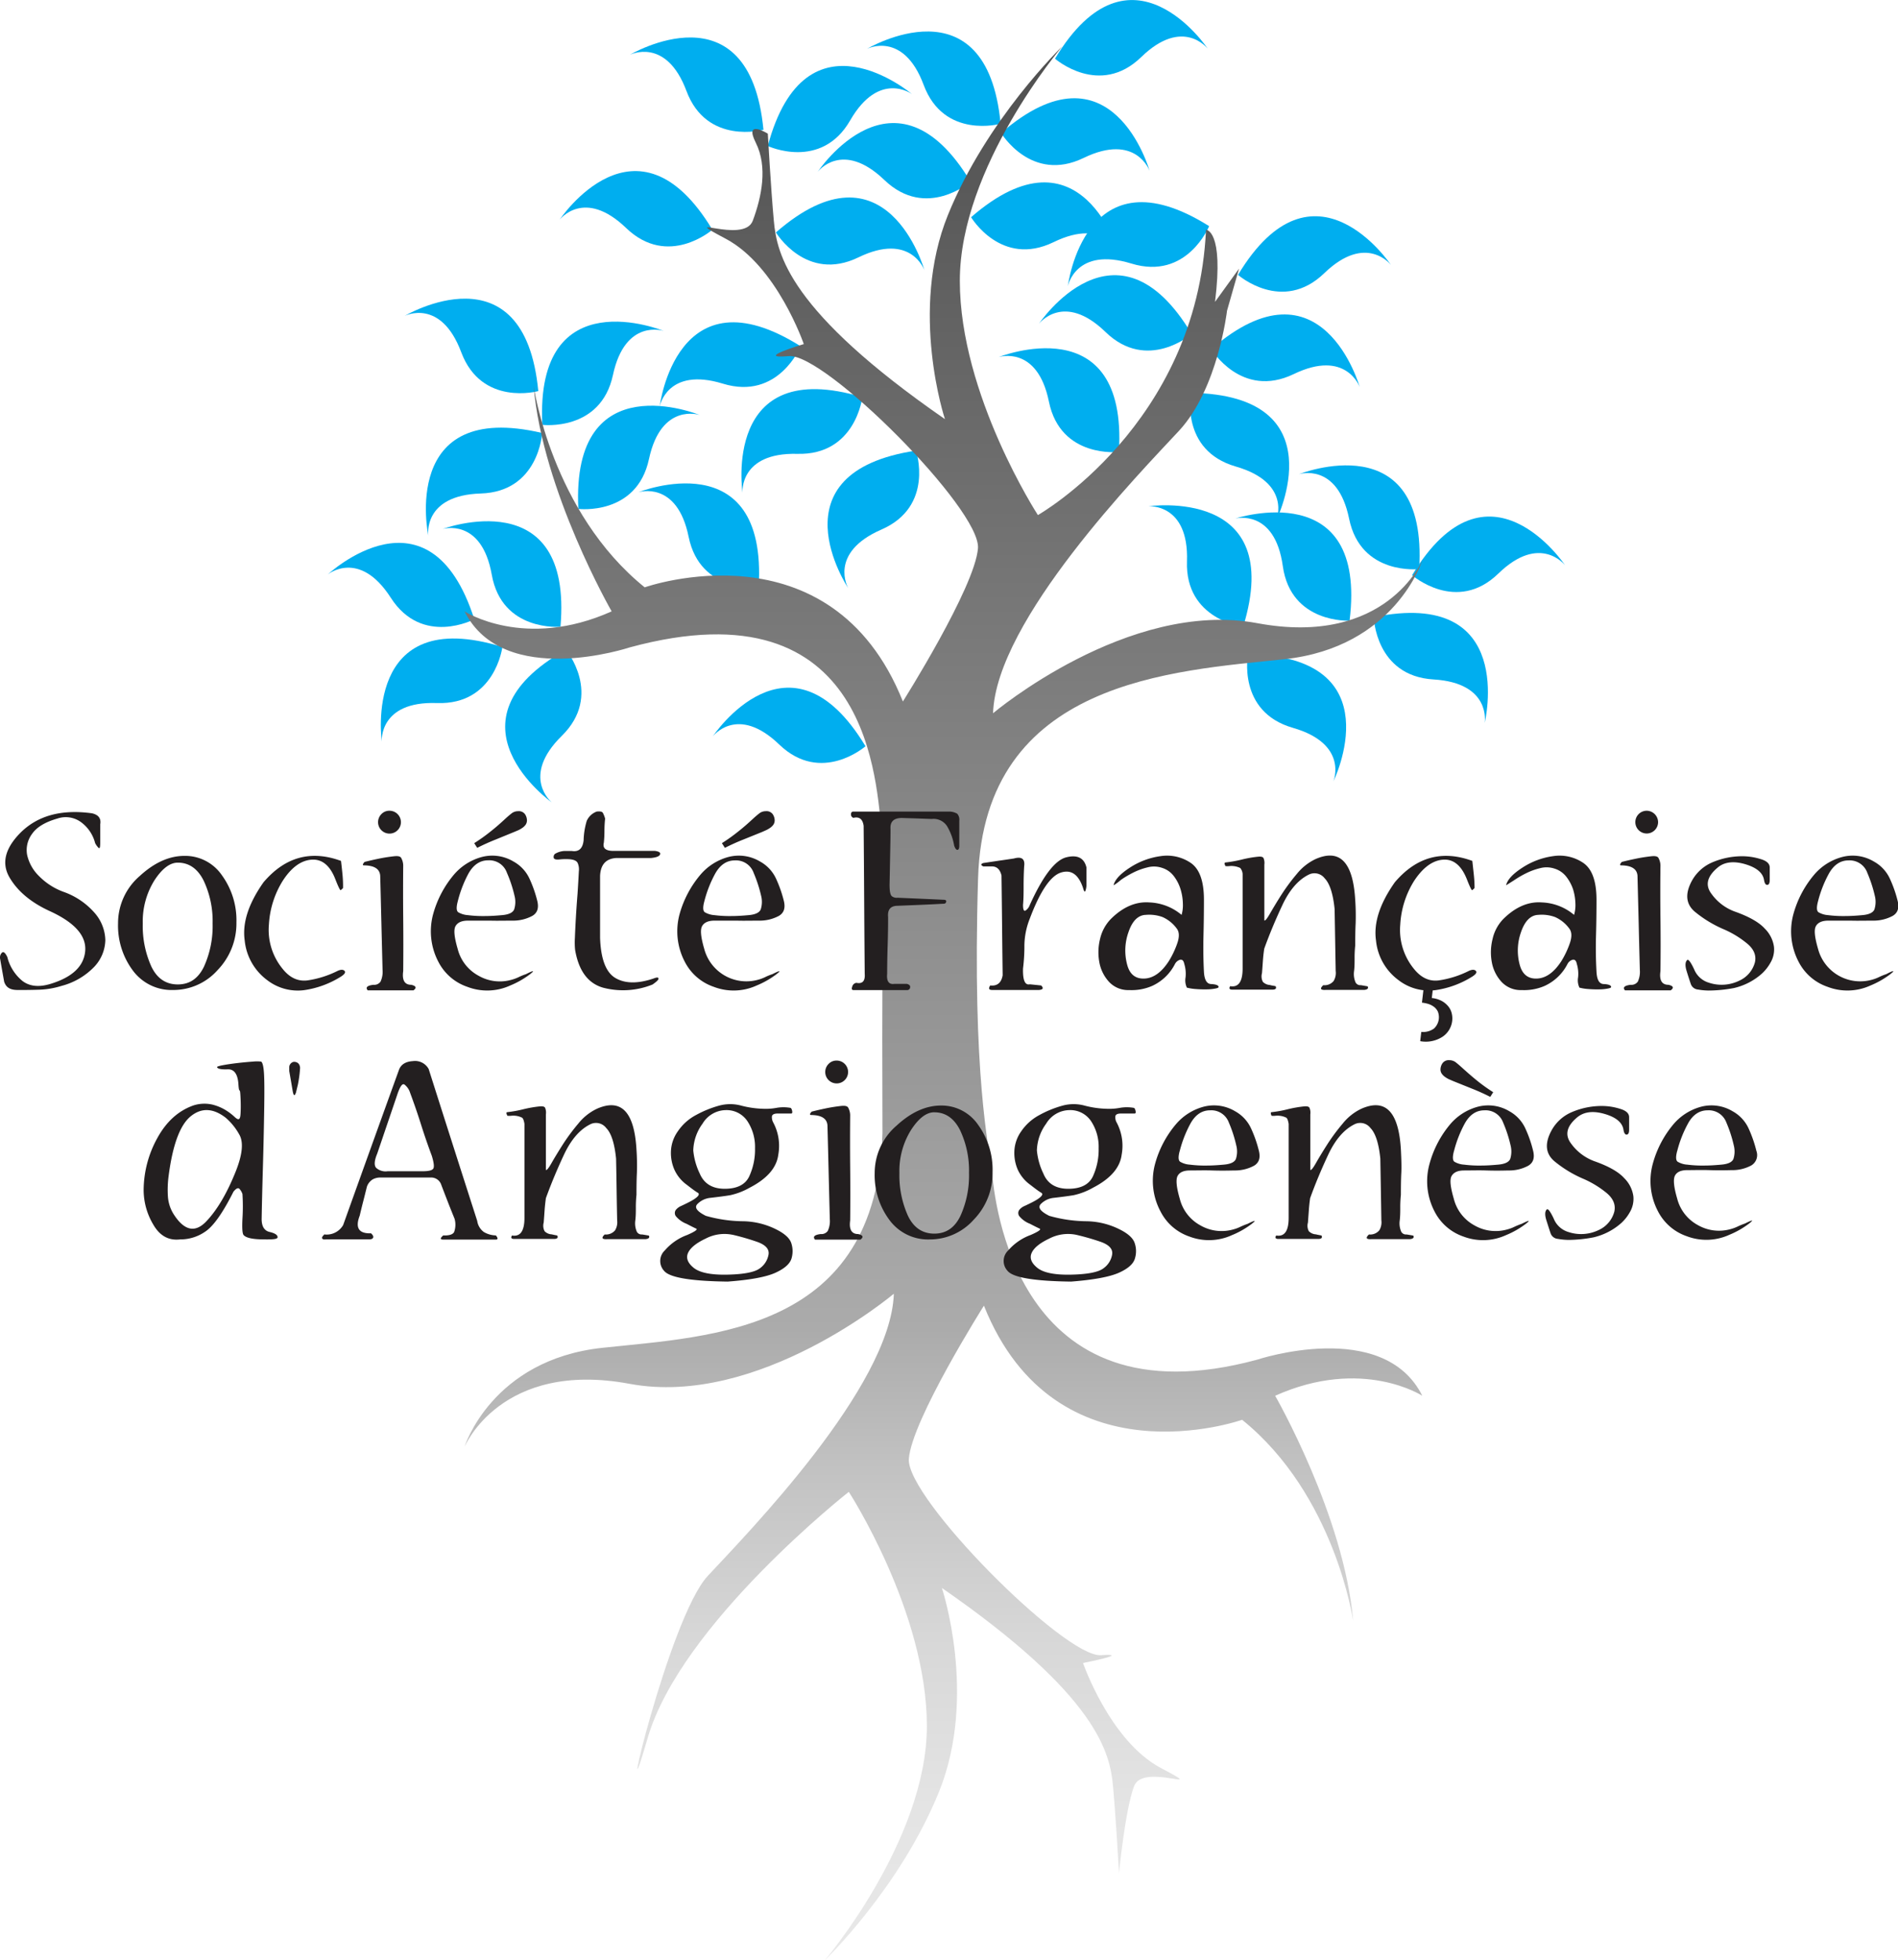 <svg xmlns="http://www.w3.org/2000/svg" xmlns:xlink="http://www.w3.org/1999/xlink" viewBox="0 0 456.79 471.64"><defs><style>.cls-1{fill:#00aeef;}.cls-2{fill:url(#linear-gradient);}.cls-3{fill:#231f20;}</style><linearGradient id="linear-gradient" x1="227.05" y1="471.64" x2="227.05" y2="11.21" gradientUnits="userSpaceOnUse"><stop offset="0" stop-color="#e8e8e8"/><stop offset="0.08" stop-color="#e4e4e4"/><stop offset="0.17" stop-color="#d7d7d7"/><stop offset="0.26" stop-color="#c1c1c1"/><stop offset="0.33" stop-color="#ababab"/><stop offset="1" stop-color="#4f4f4f"/></linearGradient></defs><title>logo_SFA</title><g id="Calque_2" data-name="Calque 2"><g id="Calque_1-2" data-name="Calque 1"><path class="cls-1" d="M114.15,149s-12.52,6.62-20.1-5.18-15.15-5.61-15.15-5.61S103.38,115.34,114.15,149Z"/><path class="cls-1" d="M134.89,150.8s-14.09,1.28-16.54-12.53-11.82-11-11.82-11S137.93,115.61,134.89,150.8Z"/><path class="cls-1" d="M130.48,104.18s-.77,14.13-14.79,14.56-12.61,10.11-12.61,10.11S96.1,96.1,130.48,104.18Z"/><path class="cls-1" d="M136.21,156.32s9,10.91-1,20.73-2.43,16-2.43,16S105.43,173.66,136.21,156.32Z"/><path class="cls-1" d="M357.32,173.94S359,164.32,345,163.48s-14.38-15-14.38-15C365.23,141.4,357.32,173.94,357.32,173.94Z"/><path class="cls-1" d="M320.91,188s3.73-9-9.76-12.88-10.79-17.74-10.79-17.74C335.68,158,320.91,188,320.91,188Z"/><path class="cls-1" d="M307.18,125.14s3.73-9-9.76-12.89-10.79-17.73-10.79-17.73C322,95.08,307.18,125.14,307.18,125.14Z"/><path class="cls-1" d="M290.67,11.72s-5.94-7.77-16,2-20.76.4-20.76.4C272.12-16.16,290.67,11.72,290.67,11.72Z"/><path class="cls-1" d="M376.66,136s-6-7.77-16.05,2-20.76.4-20.76.4C358.1,108.12,376.66,136,376.66,136Z"/><path class="cls-1" d="M334.75,63.74s-5.95-7.76-16.05,2-20.75.4-20.75.4C316.19,35.86,334.75,63.74,334.75,63.74Z"/><path class="cls-1" d="M327.24,93.13S324,83.91,311.38,90s-19.87-6-19.87-6C318.2,60.89,327.24,93.13,327.24,93.13Z"/><path class="cls-1" d="M276.67,41.11S273.41,31.89,260.8,38s-19.86-6-19.86-6C267.63,8.86,276.67,41.11,276.67,41.11Z"/><path class="cls-1" d="M222.47,65s-3.25-9.21-15.86-3.08-19.87-6-19.87-6C213.43,32.7,222.47,65,222.47,65Z"/><path class="cls-1" d="M269.44,61.34s-3.25-9.22-15.87-3.08-19.86-6-19.86-6C260.39,29.1,269.44,61.34,269.44,61.34Z"/><path class="cls-1" d="M219.47,22.63s-7.86-5.81-14.86,6.34-19.83,6.16-19.83,6.16C193.91,1,219.47,22.63,219.47,22.63Z"/><path class="cls-1" d="M159.72,79.62s-9.26-3.12-12.2,10.6-17,12-17,12C128.75,66.89,159.72,79.62,159.72,79.62Z"/><path class="cls-1" d="M168.39,99.85s-9.26-3.12-12.2,10.6-17,12-17,12C137.42,87.12,168.39,99.85,168.39,99.85Z"/><path class="cls-1" d="M171.45,55.27s-10.65,9.32-20.76-.41-16-2-16-2S153.2,25,171.45,55.27Z"/><path class="cls-1" d="M208.3,179.55s-10.65,9.32-20.76-.41-16-1.95-16-1.95S190.05,149.3,208.3,179.55Z"/><path class="cls-1" d="M233.58,43.71S222.94,53,212.83,43.3s-16-2-16-2S215.34,13.46,233.58,43.71Z"/><path class="cls-1" d="M192.69,83.31s-5.32,13.11-18.72,9-15.2,5.46-15.2,5.46S162.8,64.5,192.69,83.31Z"/><path class="cls-1" d="M120.91,155.66s-1.75,14-15.76,13.5-13.27,9.23-13.27,9.23S87.15,145.23,120.91,155.66Z"/><path class="cls-1" d="M291,54.41s-5.32,13.11-18.72,9S257,68.84,257,68.84,261.07,35.6,291,54.41Z"/><path class="cls-1" d="M207.54,95.56s-1.62,14-15.64,13.64-13.2,9.33-13.2,9.33S173.7,85.42,207.54,95.56Z"/><path class="cls-1" d="M220.45,108.42s4.52,13.41-8.33,19-8,14.06-8,14.06S185.52,113.67,220.45,108.42Z"/><path class="cls-1" d="M129.55,94.1S115.92,97.88,111,84.74,97.4,76,97.4,76,126.19,58.93,129.55,94.1Z"/><path class="cls-1" d="M183.74,31.23S170.11,35,165.21,21.89s-13.61-8.71-13.61-8.71S180.38-3.93,183.74,31.23Z"/><path class="cls-1" d="M240.82,29.78s-13.63,3.8-18.52-9.34-13.62-8.7-13.62-8.7S237.47-5.37,240.82,29.78Z"/><path class="cls-1" d="M324.8,149.34s-14.13.76-16.07-13.14-11.4-11.45-11.4-11.45S329.14,114.29,324.8,149.34Z"/><path class="cls-1" d="M182.59,141.26s-14.06,1.63-16.86-12.11-12.1-10.71-12.1-10.71S184.72,106,182.59,141.26Z"/><path class="cls-1" d="M269.29,108.74s-14.05,1.63-16.85-12.11-12.1-10.71-12.1-10.71S271.43,73.48,269.29,108.74Z"/><path class="cls-1" d="M299.19,150.81s-14-1.73-13.52-15.74-9.24-13.26-9.24-13.26S309.58,117,299.19,150.81Z"/><path class="cls-1" d="M286.81,80.37s-10.69,9.27-20.75-.49-16-2-16-2S268.68,50.05,286.81,80.37Z"/><path class="cls-1" d="M341.55,136.92s-14.05,1.64-16.86-12.11S312.6,114.1,312.6,114.1,343.68,101.66,341.55,136.92Z"/><path class="cls-2" d="M238.72,282c.67,6.2,5.3,61,63.83,45.15,0,0,30.35-10.11,39.75,8.68,0,0-14.46-9.39-35.41,0,0,0,16.62,28.9,18.78,54.2,0,0-4.33-30.35-26.73-48.42,0,0-44.8,15.9-62.14-27.46,0,0-17.35,27.46-18.07,36.85s37.51,47.8,46.2,47.25c7.75-.48-4.28,1.88-4.28,1.88s6.49,18.8,18.78,25.29-4.34-1.44-6.5,4.35-3.62,20.94-3.62,20.94-.72-13-1.44-20.94-3.61-21.68-41.19-47.7c0,0,8.68,26-.72,49.13s-27.46,40.47-27.46,40.47,24.57-28.9,24.57-56.36-18.79-56.36-18.79-56.36-40.46,31.79-48.41,59.25,5.06-28.9,14.45-39,44.08-45.51,44.8-67.92c0,0-32.52,27.46-63.58,21.68s-39.75,15.18-39.75,15.18,6.51-21,33.24-23.85,65.91-3.89,67.35-51.58c-.26-70.09.78-64.83-.13-72.14-1.45-11.57-2.17-60.7-60.7-44.8,0,0-30.35,10.11-39.75-8.67,0,0,14.46,9.39,35.41,0,0,0-16.62-28.91-18.78-54.2,0,0,4.33,30.35,26.73,48.42,0,0,44.8-15.9,62.14,27.46,0,0,17.35-27.46,18.07-36.86s-36.85-47-45.53-46.24,3.61-2.89,3.61-2.89S187,64,174.67,57.45s4.34,1.45,6.5-4.34,3.62-13,.72-18.78,2.9-2.17,2.9-2.17.72,13,1.45,21,3.6,21.68,41.18,47.69c0,0-8.67-26,.72-49.13S255.6,11.21,255.6,11.21,231,40.11,231,67.57s18.79,56.36,18.79,56.36,38.29-21.68,40.46-68.64c0,0,4.33,0,2.17,17.34l5.78-8-2.89,10.12s-2.17,18.79-11.56,28.9S239.7,149.21,239,171.61c0,0,32.52-27.45,63.58-21.67s39.75-15.18,39.75-15.18-6.51,21-33.24,23.85-72.26,5-73.7,52.74S238.05,275.85,238.72,282Z"/><path class="cls-3" d="M52.23,256.76c0-.14.51-.3,1.54-.49s2.18-.35,3.46-.5,2.49-.26,3.62-.34a9.15,9.15,0,0,1,2,0c.34.22.57,1.14.68,2.77s.12,4.62.05,9-.17,8.94-.31,13.72-.24,8.9-.3,12.39c0,1.77.64,2.81,1.92,3.11s1.92.72,1.92,1.26-1.4.56-3.79.52-3.87-.4-4.42-1.07c-.28-.41-.36-1.7-.25-3.89a47,47,0,0,0,0-5.95,3.6,3.6,0,0,0-.69-1.21c-.33-.38-.82-.16-1.48.66q-3.91,7.79-6.91,9.68a10.45,10.45,0,0,1-5.93,1.79q-4.12.49-6.45-3.57a16.33,16.33,0,0,1-2.32-8.18,26.1,26.1,0,0,1,3.27-12.59q3.27-6,8.76-7.91a8.68,8.68,0,0,1,4.45-.2,11.43,11.43,0,0,1,3.25,1.34,13.49,13.49,0,0,1,2.12,1.6c.52.5.88.68,1.1.54s.33-.47.38-1.42.06-2.1,0-3.45-.12-2-.24-2-.22-.47-.28-1.51q-.25-3.68-2.61-3.57C53.23,257.35,52.37,257.17,52.23,256.76ZM40.59,282.88a25.1,25.1,0,0,0-.18,5A9.15,9.15,0,0,0,42,292.46q3.72,5.55,7.66,1.4t7.1-12.07q2.43-6.14.8-8.86a14.6,14.6,0,0,0-3.25-4q-4.52-3.48-8.39-.36T40.59,282.88Z"/><path class="cls-3" d="M70.58,255.51a1.46,1.46,0,0,1,1.25.38,1.71,1.71,0,0,1,.39,1.1,29.35,29.35,0,0,1-.51,3.89l-.48,2c-.33.94-.59.8-.8-.44s-.48-2.82-.82-4.76v-.84A1.36,1.36,0,0,1,70.58,255.51Z"/><path class="cls-3" d="M77.87,298.22c-.56-.22-.47-.63.25-1.23h-.25a4.59,4.59,0,0,0,4.72-2.24q3.33-9.3,6.68-18.62T96,257.47q.7-2,3.39-2.16a3.73,3.73,0,0,1,3.78,1.91q2.91,9.16,5.83,18.29t5.85,18.24a4,4,0,0,0,1.61,2.69,5.93,5.93,0,0,0,2.88.81c.53.65.53,1,0,1H106.67c-.77,0-.77-.32,0-1,1.41.06,2.28-.21,2.62-.8a5.23,5.23,0,0,0,.11-3.21c-.55-1.35-1.1-2.71-1.63-4.08s-1.06-2.73-1.58-4.11a2.55,2.55,0,0,0-2.52-1.73H91.52a3.84,3.84,0,0,0-1.79.43,3.33,3.33,0,0,0-1.43,1.79c-.29,1.17-.58,2.34-.88,3.5s-.58,2.32-.85,3.46c-1.13,2.93-.22,4.35,2.73,4.24.43.4.6.74.52,1s-.35.43-.78.45c-1.91,0-3.78,0-5.6,0S79.76,298.19,77.87,298.22Zm12.91-20.64c-.7,1.68-.78,2.82-.25,3.41a3.37,3.37,0,0,0,2.75.82h8.42c1.42,0,2.27-.2,2.56-.61s.17-1.44-.34-3.11c-.88-2.35-1.75-4.86-2.6-7.55s-1.73-5.22-2.61-7.58a4.06,4.06,0,0,0-1.35-2c-.52-.34-1,.34-1.61,2-.83,2.45-1.66,4.9-2.49,7.33S91.61,275.16,90.78,277.58Z"/><path class="cls-3" d="M122.13,267.59a28,28,0,0,0,3.79-.69,29.7,29.7,0,0,1,3.84-.68c.78-.09,1.25,0,1.43.32a3.07,3.07,0,0,1,.19,1.58v13.37c.2.14.66-.42,1.37-1.67s1.61-2.72,2.69-4.43a48.27,48.27,0,0,1,3.74-5.05,12.73,12.73,0,0,1,4.49-3.57q8.73-3.84,9.51,9.82a55,55,0,0,1,.1,5.66c-.07,1.31-.1,3.06-.1,5.23a27.92,27.92,0,0,0-.15,3.1c0,1,0,2-.13,3.08a5,5,0,0,0,.37,2.71,1.3,1.3,0,0,0,1.27.65l.8.13.82.14c.25.48,0,.77-.81.86h-9.27c-1.22.06-1.4-.32-.54-1.13a2.85,2.85,0,0,0,2.49-1,3.73,3.73,0,0,0,.5-2.4q-.08-3.8-.13-7.41t-.13-7.44c-.37-3.67-1.16-6.14-2.39-7.38a3.07,3.07,0,0,0-3.85-.86c-2.52,1.26-4.62,3.71-6.31,7.32s-3.13,7.09-4.34,10.43c-.13.94-.24,1.9-.31,2.89s-.14,2-.22,3a2.8,2.8,0,0,0,.22,2.07,2.54,2.54,0,0,0,1.68.75l.68.15.68.13c.28.55,0,.83-.81.83h-9.55c-.7,0-.87-.28-.53-.83,2,.34,3-1.08,3-4.24V270.41c-.14-.84-.33-1.33-.58-1.49a4.63,4.63,0,0,0-1.59-.46,5.19,5.19,0,0,0-1,0,4.21,4.21,0,0,1-.94,0C121.81,267.86,121.81,267.59,122.13,267.59Z"/><path class="cls-3" d="M162.3,281.42a10.06,10.06,0,0,1-.83-4.28,8.86,8.86,0,0,1,1.64-4.9,12.1,12.1,0,0,1,4.39-3.95,25.71,25.71,0,0,1,5.62-2.28,10.09,10.09,0,0,1,5.23,0,23.24,23.24,0,0,0,5.3.77,14.46,14.46,0,0,0,3.28-.23,9.59,9.59,0,0,1,3.25,0c.21,0,.37.29.46.72s0,.65-.19.65h-3.26c-.95,0-1.43.28-1.42.83a2.6,2.6,0,0,0,.33,1.34,11.9,11.9,0,0,1,1.21,7.74q-.6,4.69-6.87,7.93a16.65,16.65,0,0,1-4.69,1.81c-1.18.2-2.77.41-4.78.64a5.07,5.07,0,0,0-3.1,1.46q-1.25,1.24,2,2.87a33.89,33.89,0,0,0,8.88,1.3,18.39,18.39,0,0,1,8.14,2q2.85,1.44,3.5,3.13a6.12,6.12,0,0,1,.13,3.73q-.53,2-3.89,3.53t-11.51,2.13q-13.35-.17-15.3-2.59a3.49,3.49,0,0,1,.18-4.91,13,13,0,0,1,5.4-3.72c1.88-.82,2.59-1.33,2.14-1.53s-1.22-.58-2.28-1.14a6.28,6.28,0,0,1-2.63-1.88,1.32,1.32,0,0,1,0-1.45,3.38,3.38,0,0,1,1.35-1c.62-.29,1.14-.54,1.55-.75,2.3-1.14,3.1-2,2.4-2.41s-1.59-1.1-2.65-1.92A9.17,9.17,0,0,1,162.3,281.42Zm14,15.68a9.72,9.72,0,0,0-6.44.9q-3.42,1.61-4.26,3.44c-.55,1.21-.11,2.42,1.34,3.6s4.18,1.74,8.17,1.65,6.59-.61,7.79-1.54a5.16,5.16,0,0,0,2.07-3.33c.18-1.29-.71-2.28-2.69-3A58.17,58.17,0,0,0,176.35,297.1Zm-1.61-30a6.63,6.63,0,0,0-5.6,3.25,11.38,11.38,0,0,0-2.24,6.47,16.19,16.19,0,0,0,1.55,5.53q1.55,3.67,6,3.68c3,0,4.94-1,5.88-2.91a15.33,15.33,0,0,0,1.43-6.84,11.2,11.2,0,0,0-1.84-6.53A6,6,0,0,0,174.74,267.1Z"/><path class="cls-3" d="M195.34,267.47c1.08-.28,2.22-.54,3.42-.79s2.43-.44,3.68-.58c.86-.09,1.42,0,1.67.36a4,4,0,0,1,.5,1.82q-.06,6.35,0,12.68t0,12.68q-.45,3.28,1.92,3.28,1.78.42.54,1.35H196.15c-.59-.71-.14-1.16,1.36-1.35a1.87,1.87,0,0,0,1.71-.75,5.56,5.56,0,0,0,.49-2.81c-.09-3.72-.19-7.44-.28-11.18s-.18-7.45-.28-11.17q0-2.64-3.81-2.73Q194.55,268.33,195.34,267.47Zm6-12.29a2.75,2.75,0,1,1-1.93.81A2.62,2.62,0,0,1,201.33,255.18Z"/><path class="cls-3" d="M226.48,266a10.67,10.67,0,0,1,8.93,4.65A18.38,18.38,0,0,1,238.88,282a16,16,0,0,1-4.51,11.44,14.14,14.14,0,0,1-10.62,4.78,11.53,11.53,0,0,1-9.66-4.64,18,18,0,0,1-3.58-11.3,15,15,0,0,1,5.25-11.43Q221,266,226.48,266Zm-1.62,1.62q-2.85,0-5.62,4.29a18.58,18.58,0,0,0-2.78,10.31,23.65,23.65,0,0,0,2.06,10.32c1.37,2.85,3.49,4.28,6.34,4.28s4.92-1.43,6.29-4.28a23.51,23.51,0,0,0,2.06-10.32,22.71,22.71,0,0,0-2.16-10.31C229.61,269.06,227.54,267.63,224.86,267.63Z"/><path class="cls-3" d="M244.94,281.42a10.06,10.06,0,0,1-.82-4.28,8.85,8.85,0,0,1,1.63-4.9,12.21,12.21,0,0,1,4.4-3.95,25.51,25.51,0,0,1,5.62-2.28,10.09,10.09,0,0,1,5.23,0,23.16,23.16,0,0,0,5.3.77,14.41,14.41,0,0,0,3.27-.23,9.59,9.59,0,0,1,3.25,0c.22,0,.37.29.47.72s0,.65-.19.65h-3.26c-1,0-1.43.28-1.42.83a2.5,2.5,0,0,0,.33,1.34,11.9,11.9,0,0,1,1.2,7.74q-.6,4.69-6.87,7.93a16.5,16.5,0,0,1-4.68,1.81c-1.18.2-2.78.41-4.78.64a5.07,5.07,0,0,0-3.1,1.46q-1.25,1.24,2,2.87a34,34,0,0,0,8.89,1.3,18.39,18.39,0,0,1,8.14,2q2.85,1.44,3.49,3.13a6,6,0,0,1,.13,3.73c-.34,1.35-1.64,2.53-3.88,3.53s-6.09,1.71-11.52,2.13q-13.35-.17-15.29-2.59a3.48,3.48,0,0,1,.17-4.91,13.06,13.06,0,0,1,5.41-3.72c1.88-.82,2.59-1.33,2.14-1.53s-1.22-.58-2.28-1.14a6.21,6.21,0,0,1-2.63-1.88,1.3,1.3,0,0,1,0-1.45,3.25,3.25,0,0,1,1.35-1c.62-.29,1.14-.54,1.55-.75,2.3-1.14,3.1-2,2.4-2.41s-1.59-1.1-2.65-1.92A9.21,9.21,0,0,1,244.94,281.42ZM259,297.1a9.76,9.76,0,0,0-6.45.9q-3.42,1.61-4.25,3.44c-.56,1.21-.11,2.42,1.34,3.6s4.17,1.74,8.17,1.65,6.59-.61,7.78-1.54a5.09,5.09,0,0,0,2.07-3.33c.19-1.29-.71-2.28-2.68-3A58.17,58.17,0,0,0,259,297.1Zm-1.61-30a6.62,6.62,0,0,0-5.6,3.25,11.38,11.38,0,0,0-2.24,6.47,16,16,0,0,0,1.55,5.53c1,2.45,3,3.68,6,3.68s4.94-1,5.89-2.91a15.33,15.33,0,0,0,1.42-6.84,11.19,11.19,0,0,0-1.83-6.53A6,6,0,0,0,257.39,267.1Z"/><path class="cls-3" d="M283.07,270.43a13.23,13.23,0,0,1,6.26-4.05,9.89,9.89,0,0,1,7.93,1,9,9,0,0,1,3.86,4.19A29.58,29.58,0,0,1,303,277c.37,1.62,0,2.78-1.21,3.49a9.63,9.63,0,0,1-4.78,1.13c-1.77.05-3.55.06-5.33,0s-3.56,0-5.31,0c-1.5,0-2.48.44-2.95,1.31s-.3,2.71.52,5.52a10.05,10.05,0,0,0,4.95,6.38,10.21,10.21,0,0,0,7.84,1,9.3,9.3,0,0,0,1.78-.65,17.62,17.62,0,0,1,1.76-.72c1.9-.95,2.2-.93.92.06a20.93,20.93,0,0,1-4.71,2.67,13.28,13.28,0,0,1-10.26.32,12.23,12.23,0,0,1-6.93-6.05A15.63,15.63,0,0,1,278,280,24.88,24.88,0,0,1,283.07,270.43Zm.84,6.53c-.37,1.38-.34,2.24.11,2.56a5.21,5.21,0,0,0,2.32.7,28.55,28.55,0,0,0,4.08.22c1.41,0,2.78-.1,4.11-.22,1.63-.14,2.61-.6,2.92-1.39a5.81,5.81,0,0,0,.08-3.24,31,31,0,0,0-1.79-5.51,4.49,4.49,0,0,0-4.5-2.93q-3,0-4.78,3.27A28.53,28.53,0,0,0,283.91,277Z"/><path class="cls-3" d="M306.09,267.59a27.83,27.83,0,0,0,3.8-.69,29.1,29.1,0,0,1,3.84-.68c.77-.09,1.25,0,1.42.32a3,3,0,0,1,.2,1.58v13.37c.2.14.66-.42,1.37-1.67s1.6-2.72,2.69-4.43a46.89,46.89,0,0,1,3.74-5.05,12.73,12.73,0,0,1,4.49-3.57q8.72-3.84,9.51,9.82c.13,2.46.17,4.35.1,5.66s-.1,3.06-.1,5.23a27.92,27.92,0,0,0-.15,3.1c0,1,0,2-.13,3.08a5,5,0,0,0,.37,2.71,1.3,1.3,0,0,0,1.27.65l.8.13.82.14c.25.48,0,.77-.81.86H330c-1.22.06-1.39-.32-.53-1.13a2.85,2.85,0,0,0,2.49-1,3.73,3.73,0,0,0,.49-2.4q-.06-3.8-.12-7.41t-.13-7.44c-.37-3.67-1.17-6.14-2.39-7.38a3.08,3.08,0,0,0-3.86-.86c-2.51,1.26-4.61,3.71-6.3,7.32s-3.14,7.09-4.34,10.43c-.14.94-.24,1.9-.31,2.89s-.15,2-.22,3a2.75,2.75,0,0,0,.22,2.07,2.54,2.54,0,0,0,1.68.75c.23.06.45.11.68.15l.68.13c.28.55,0,.83-.81.83h-9.55c-.7,0-.88-.28-.54-.83,2,.34,3-1.08,3-4.24V270.41c-.14-.84-.33-1.33-.58-1.49a4.7,4.7,0,0,0-1.6-.46,5.14,5.14,0,0,0-1,0,4.23,4.23,0,0,1-.94,0C305.77,267.86,305.77,267.59,306.09,267.59Z"/><path class="cls-3" d="M349.08,270.43a13.23,13.23,0,0,1,6.26-4.05,9.89,9.89,0,0,1,7.93,1,9,9,0,0,1,3.86,4.19A28.83,28.83,0,0,1,369,277c.37,1.62,0,2.78-1.21,3.49a9.63,9.63,0,0,1-4.78,1.13c-1.77.05-3.55.06-5.33,0s-3.55,0-5.31,0c-1.5,0-2.48.44-3,1.31s-.3,2.71.52,5.52a10.05,10.05,0,0,0,4.95,6.38,10.21,10.21,0,0,0,7.84,1,9.3,9.3,0,0,0,1.78-.65,17.62,17.62,0,0,1,1.76-.72c1.9-.95,2.2-.93.92.06a20.93,20.93,0,0,1-4.71,2.67,13.28,13.28,0,0,1-10.26.32,12.23,12.23,0,0,1-6.93-6.05A15.68,15.68,0,0,1,344.05,280,24.88,24.88,0,0,1,349.08,270.43Zm.84,6.53c-.37,1.38-.33,2.24.11,2.56a5.21,5.21,0,0,0,2.32.7,28.55,28.55,0,0,0,4.08.22c1.41,0,2.78-.1,4.11-.22,1.63-.14,2.61-.6,2.93-1.39a6,6,0,0,0,.08-3.24,31.14,31.14,0,0,0-1.8-5.51,4.49,4.49,0,0,0-4.5-2.93q-3,0-4.78,3.27A28.53,28.53,0,0,0,349.92,277Z"/><path class="cls-3" d="M372.27,291c.28-.27.83.46,1.66,2.2a5.48,5.48,0,0,0,3.5,3.22,9.72,9.72,0,0,0,7.38-.49,6.76,6.76,0,0,0,3.7-4.37c.4-1.74-.3-3.32-2.1-4.72a23.48,23.48,0,0,0-5.21-3.15,28.6,28.6,0,0,1-6.92-4.14q-3.45-2.73-.92-7.47a10,10,0,0,1,4.89-4.48,18.23,18.23,0,0,1,7.55-1.49,14.5,14.5,0,0,1,4,.65c1.52.43,2.28,1.11,2.28,2.05v3c0,.76-.19,1.15-.58,1.18s-.65-.36-.78-1.18q-.42-2.6-4.55-3.79t-6.56.8q-3.84,3.19-1.52,6.3a12,12,0,0,0,5.59,4.26q5.16,1.81,7.2,4.07a7.59,7.59,0,0,1,2.22,4.37,6.32,6.32,0,0,1-.87,3.88,10.29,10.29,0,0,1-2.05,2.58,15.23,15.23,0,0,1-6.68,3.44,33.15,33.15,0,0,1-6,.61,15.36,15.36,0,0,1-2.58-.25,2,2,0,0,1-1.75-1.37c-.28-.81-.6-1.84-1-3.09S371.79,291.43,372.27,291Z"/><path class="cls-3" d="M402.81,270.43a13.23,13.23,0,0,1,6.26-4.05,9.87,9.87,0,0,1,7.92,1,9,9,0,0,1,3.87,4.19,30.37,30.37,0,0,1,1.85,5.35,2.9,2.9,0,0,1-1.22,3.49,9.59,9.59,0,0,1-4.77,1.13c-1.78.05-3.56.06-5.34,0s-3.55,0-5.31,0c-1.49,0-2.48.44-2.95,1.31s-.3,2.71.52,5.52a10.09,10.09,0,0,0,4.95,6.38,10.23,10.23,0,0,0,7.85,1,9.83,9.83,0,0,0,1.78-.65,16.69,16.69,0,0,1,1.76-.72q2.85-1.43.91.06a20.93,20.93,0,0,1-4.71,2.67,13.28,13.28,0,0,1-10.26.32,12.23,12.23,0,0,1-6.93-6.05A15.67,15.67,0,0,1,397.78,280,24.88,24.88,0,0,1,402.81,270.43Zm.83,6.53c-.37,1.38-.33,2.24.12,2.56a5.2,5.2,0,0,0,2.31.7,28.61,28.61,0,0,0,4.09.22c1.41,0,2.78-.1,4.1-.22,1.64-.14,2.61-.6,2.93-1.39a5.91,5.91,0,0,0,.08-3.24,31.89,31.89,0,0,0-1.79-5.51,4.51,4.51,0,0,0-4.5-2.93c-2,0-3.62,1.09-4.78,3.27A28.12,28.12,0,0,0,403.64,277Z"/><path class="cls-3" d="M348.81,255.09a2.48,2.48,0,0,1,1.58.54c.46.36.92.76,1.4,1.19,1.11,1,2.31,2.07,3.58,3.1a40.31,40.31,0,0,0,4,2.87l-.71,1.13q-2.2-1.12-4.44-2l-4.45-1.79-.95-.41a5.85,5.85,0,0,1-1-.57,3.34,3.34,0,0,1-.81-.78,1.78,1.78,0,0,1-.33-1.1,2.73,2.73,0,0,1,.45-1.4A1.82,1.82,0,0,1,348.81,255.09Z"/><path class="cls-3" d="M22.89,202.84a9,9,0,0,0-3.44-5.06,6.24,6.24,0,0,0-5.64-.83c-3,.86-5,2.1-6.1,3.7a6.5,6.5,0,0,0-1.19,5,10.15,10.15,0,0,0,2.84,5.11,15.89,15.89,0,0,0,5.94,3.83,17.74,17.74,0,0,1,7.51,5.1,10.33,10.33,0,0,1,2.54,6.5,9.64,9.64,0,0,1-2.61,6.37,16.79,16.79,0,0,1-7.95,4.66,20.46,20.46,0,0,1-5.28.91c-1.76.06-3.52.08-5.29.07s-2.77-.61-3.22-2l-.48-2.69c-.16-.9-.32-1.8-.47-2.72a1.63,1.63,0,0,1,.38-1.53c.38-.4.82-.05,1.33,1A10.79,10.79,0,0,0,5.37,236c1.7,1.32,3.94,1.58,6.72.75q7.9-2.39,8.41-7.88t-8.41-9.6q-6.84-3.11-9.78-8.12t2.4-10.57q6.26-6.45,17.46-4.89c1.56.37,2.21,1.27,1.95,2.69v4.43c0,1-.12,1.43-.37,1.22A4.37,4.37,0,0,1,22.89,202.84Z"/><path class="cls-3" d="M44.41,205.93a10.72,10.72,0,0,1,9,4.67,18.4,18.4,0,0,1,3.49,11.33,16.15,16.15,0,0,1-4.53,11.48,14.22,14.22,0,0,1-10.66,4.79A11.59,11.59,0,0,1,32,233.55a18.07,18.07,0,0,1-3.59-11.35,15,15,0,0,1,5.26-11.46Q38.91,205.93,44.41,205.93Zm-1.62,1.63q-2.86,0-5.65,4.3a18.68,18.68,0,0,0-2.78,10.34,23.69,23.69,0,0,0,2.07,10.36c1.37,2.86,3.49,4.3,6.36,4.3s4.93-1.44,6.31-4.3a23.69,23.69,0,0,0,2.07-10.36A22.84,22.84,0,0,0,49,211.86Q46.83,207.56,42.79,207.56Z"/><path class="cls-3" d="M82.56,213.66a4.52,4.52,0,0,1-.56.52q-.21.15-1.32-2.7c-1.3-3.3-3.23-4.84-5.77-4.63S70.05,208.79,68,212a22.18,22.18,0,0,0-3.28,10.42A14.75,14.75,0,0,0,68,233.09c1.71,2.16,3.71,3.09,6,2.8a23.76,23.76,0,0,0,7.26-2.29c.77-.35,1.33-.35,1.66,0s0,.82-.85,1.37a22.7,22.7,0,0,1-8.89,3.27,12.05,12.05,0,0,1-8.92-2.45,13.51,13.51,0,0,1-5.37-9.52q-.9-6.3,4.54-14,7.77-9.12,18.64-5.13c.13,1.08.25,2.18.36,3.29A29.74,29.74,0,0,1,82.56,213.66Z"/><path class="cls-3" d="M87.73,207.39c1.09-.28,2.23-.54,3.44-.79s2.44-.44,3.69-.58c.87-.09,1.42,0,1.67.36a3.9,3.9,0,0,1,.51,1.83q-.06,6.36,0,12.72t0,12.72c-.31,2.2.34,3.3,1.93,3.3,1.19.28,1.37.73.53,1.34h-11c-.59-.71-.14-1.16,1.37-1.34a1.85,1.85,0,0,0,1.71-.76,5.58,5.58,0,0,0,.49-2.82c-.09-3.73-.19-7.47-.28-11.21s-.18-7.48-.28-11.21c0-1.77-1.24-2.68-3.83-2.74C87.21,208.24,87.21,208,87.73,207.39Zm6-12.32a2.75,2.75,0,1,1-1.94.81A2.62,2.62,0,0,1,93.75,195.07Z"/><path class="cls-3" d="M109.32,210.36a13.39,13.39,0,0,1,6.28-4.06,9.92,9.92,0,0,1,8,1,9,9,0,0,1,3.87,4.2,29.73,29.73,0,0,1,1.86,5.36c.37,1.63,0,2.8-1.22,3.51a9.75,9.75,0,0,1-4.79,1.14c-1.78,0-3.57.05-5.35,0l-5.33,0c-1.5,0-2.49.43-3,1.31s-.3,2.72.52,5.53a10.11,10.11,0,0,0,5,6.41,10.24,10.24,0,0,0,7.87,1,10,10,0,0,0,1.79-.65,13.28,13.28,0,0,1,1.76-.72q2.85-1.44.92.06a21.27,21.27,0,0,1-4.73,2.68,13.31,13.31,0,0,1-10.29.31,12.25,12.25,0,0,1-7-6.07,15.77,15.77,0,0,1-1.22-11.48A25,25,0,0,1,109.32,210.36Zm.84,6.55q-.55,2.09.12,2.58a5.29,5.29,0,0,0,2.32.7,28.75,28.75,0,0,0,4.1.22c1.41,0,2.78-.1,4.12-.22,1.64-.14,2.62-.61,2.93-1.4a5.84,5.84,0,0,0,.08-3.25A31,31,0,0,0,122,210a4.49,4.49,0,0,0-4.51-3q-3,0-4.8,3.28A28.89,28.89,0,0,0,110.16,216.91Z"/><path class="cls-3" d="M133.28,206.46a1,1,0,0,1,.27-1,4.9,4.9,0,0,1,2.31-.71h1.74c1.7.28,2.66-.59,2.86-2.6a17.65,17.65,0,0,1,.75-4.64,4.2,4.2,0,0,1,2.4-2.24c.82-.1,1.33,0,1.51.36a6.5,6.5,0,0,1,.51,1.34,28.3,28.3,0,0,0-.16,2.89,27.71,27.71,0,0,1-.14,2.87c-.34,1.34.42,2,2.28,2h10c1,.14,1.42.42,1.25.86s-.88.72-2.13.85h-8.31c-2.54.11-3.88,1.55-4,4.3v14.9q.26,7.71,3.75,9.71t9.16.07c.71-.28,1.09-.29,1.15,0s-.42.75-1.43,1.46a18.93,18.93,0,0,1-11.92.76q-5.44-1.57-6.72-9.1a17.9,17.9,0,0,1-.05-2.89q.08-2.15.24-4.92T139,215c.13-2,.23-3.77.31-5.35a3.82,3.82,0,0,0-.28-2c-.27-.57-1-.88-2.3-.93a13.8,13.8,0,0,0-2.07.07C133.86,206.87,133.41,206.76,133.28,206.46Z"/><path class="cls-3" d="M168.66,210.36a13.39,13.39,0,0,1,6.28-4.06,9.92,9.92,0,0,1,8,1,9,9,0,0,1,3.87,4.2,29.73,29.73,0,0,1,1.86,5.36c.37,1.63,0,2.8-1.22,3.51a9.75,9.75,0,0,1-4.79,1.14c-1.78,0-3.57.05-5.35,0l-5.33,0c-1.5,0-2.49.43-3,1.31s-.3,2.72.52,5.53a10.49,10.49,0,0,0,12.84,7.41,9.68,9.68,0,0,0,1.79-.65,13.28,13.28,0,0,1,1.76-.72q2.85-1.44.92.06a21.27,21.27,0,0,1-4.73,2.68,13.31,13.31,0,0,1-10.29.31,12.25,12.25,0,0,1-7-6.07,15.77,15.77,0,0,1-1.22-11.48A25,25,0,0,1,168.66,210.36Zm.84,6.55q-.56,2.09.12,2.58a5.34,5.34,0,0,0,2.32.7,28.75,28.75,0,0,0,4.1.22c1.41,0,2.79-.1,4.12-.22,1.64-.14,2.62-.61,2.93-1.4a5.92,5.92,0,0,0,.09-3.25,32.67,32.67,0,0,0-1.8-5.52,4.51,4.51,0,0,0-4.52-3q-3,0-4.79,3.28A28.47,28.47,0,0,0,169.5,216.91Z"/><path class="cls-3" d="M205.39,196.78a.83.83,0,0,1-.58-.86c0-.43.2-.65.58-.65h23a3.84,3.84,0,0,1,2,.53,2.18,2.18,0,0,1,.48,1.68v6q0,.93-.42,1t-.81-1a13.64,13.64,0,0,0-1.69-4.66,3.85,3.85,0,0,0-3.72-1.77l-3.61-.13-3.56-.11c-2,0-2.88.92-2.74,2.7,0,2.23-.06,4.45-.1,6.68s-.08,4.45-.13,6.67c0,1.48.15,2.4.53,2.76A1.83,1.83,0,0,0,216,216l5.53.24,5.56.25c.48,0,.69.16.63.47a.56.56,0,0,1-.63.48c-1.9.11-3.8.2-5.69.28l-5.66.23c-1.5.11-2.17,1-2,2.74q0,3.41-.11,6.8t-.12,6.78c-.17,1.83.4,2.65,1.72,2.46h3c.6.14.88.42.81.85a.71.71,0,0,1-.81.64H205.39c-.38,0-.48-.28-.28-.84a1.19,1.19,0,0,1,1-.9c1.47.29,2.14-.44,2-2.21q-.08-8.9-.13-17.77t-.13-17.8Q207.51,196.27,205.39,196.78Z"/><path class="cls-3" d="M236.66,207.65l3.67-.55c1.24-.17,2.47-.36,3.69-.54,1.89-.53,2.71.11,2.46,1.9-.09,1.57-.13,3.12-.13,4.66s0,3.07-.14,4.6c0,1.1.19,1.56.57,1.39a2.74,2.74,0,0,0,1.07-1.39q4.72-10.41,8.76-11.44c2.69-.68,4.32.14,4.87,2.46v4.11a4.58,4.58,0,0,1-.24,1.45c-.15.43-.35.21-.59-.66-1.09-3.25-2.86-4.48-5.33-3.69s-5,4.47-7.47,11.05a18.12,18.12,0,0,0-1.31,6.38,43.18,43.18,0,0,1-.33,5.64q-.12,4.22,1.64,3.81l1.36.14,1.36.14c.65.65.47,1-.53,1.09H238.85c-.87,0-1-.33-.54-1.09q2.53.28,3-2.46-.08-6-.14-12t-.14-12c-.36-1.51-1.17-2.24-2.44-2.18h-1.93Q235.67,208,236.66,207.65Z"/><path class="cls-3" d="M268,213q.47-2,3.92-4.24a18,18,0,0,1,7.42-2.77,10.16,10.16,0,0,1,7.19,1.6q3.22,2.15,3.22,8.89,0,4.31-.11,8.7t.11,8.65q.17,2.88,1.71,2.94c1,.05,1.62.23,1.78.54s-.17.43-.75.54a11,11,0,0,1-2.11.2,25.13,25.13,0,0,1-2.58-.08,11.4,11.4,0,0,1-2.16-.34,4.12,4.12,0,0,1-.31-2.48,8.23,8.23,0,0,0-.31-3.23c-.16-.77-.48-1.1-1-1a2.05,2.05,0,0,0-1.23,1,11.56,11.56,0,0,1-5.51,5.3,12.38,12.38,0,0,1-5.52,1,6.28,6.28,0,0,1-4.87-2,9.42,9.42,0,0,1-2.31-4.68,13.22,13.22,0,0,1,.17-5.62,10.1,10.1,0,0,1,2.58-4.79q4.38-4.36,9.29-4a12.73,12.73,0,0,1,7.75,3,8.36,8.36,0,0,0,.31-2.75,12.7,12.7,0,0,0-.55-3.4,10,10,0,0,0-1.62-3.17,5.64,5.64,0,0,0-2.85-2,6.06,6.06,0,0,0-3.46-.12,16,16,0,0,0-3.44,1.25,24.56,24.56,0,0,0-2.91,1.71C269,212.37,268.42,212.78,268,213Zm7.59,7.13c-1.78.15-3.12,1.54-4,4.15a13.12,13.12,0,0,0-.33,7.78q.9,3.51,4.14,3.39c2.16-.08,4.13-1.47,5.89-4.18a21.47,21.47,0,0,0,2-4.18c.59-1.64.56-2.87-.11-3.71a8.53,8.53,0,0,0-3.39-2.73A9.35,9.35,0,0,0,275.62,220.14Z"/><path class="cls-3" d="M295,207.51a29.86,29.86,0,0,0,3.81-.68,28,28,0,0,1,3.85-.69c.78-.09,1.25,0,1.43.32a3.05,3.05,0,0,1,.2,1.58v13.42c.2.14.65-.42,1.37-1.67s1.61-2.74,2.7-4.45a47.2,47.2,0,0,1,3.75-5.07,12.85,12.85,0,0,1,4.5-3.57q8.76-3.85,9.55,9.84a55.64,55.64,0,0,1,.1,5.69c-.07,1.31-.1,3.06-.1,5.25a28,28,0,0,0-.15,3.11c0,1,0,2-.13,3.08a5.05,5.05,0,0,0,.37,2.72,1.29,1.29,0,0,0,1.28.65l.8.14.82.14c.25.48,0,.77-.81.86H319c-1.22.06-1.4-.32-.53-1.14a2.83,2.83,0,0,0,2.49-1,3.75,3.75,0,0,0,.5-2.41q-.07-3.79-.13-7.44t-.13-7.46q-.56-5.52-2.4-7.41a3.08,3.08,0,0,0-3.86-.86c-2.53,1.27-4.63,3.72-6.33,7.35s-3.15,7.12-4.35,10.46c-.14.94-.25,1.91-.32,2.9s-.14,2-.22,3a2.82,2.82,0,0,0,.22,2.08,2.6,2.6,0,0,0,1.69.75,4.38,4.38,0,0,0,.68.15l.69.13c.28.56,0,.84-.82.84h-9.58q-1.05,0-.54-.84c2,.34,3-1.07,3-4.25V210.34a2.48,2.48,0,0,0-.58-1.5,5.11,5.11,0,0,0-1.61-.45,4.41,4.41,0,0,0-1,0,4.21,4.21,0,0,1-.94,0Q294.48,207.51,295,207.51Z"/><path class="cls-3" d="M354.88,213.66a3.9,3.9,0,0,1-.56.52q-.21.15-1.32-2.7-2-4.95-5.77-4.63T340.3,212A22.06,22.06,0,0,0,337,222.46a14.75,14.75,0,0,0,3.27,10.63q2.58,3.24,6,2.8a23.62,23.62,0,0,0,7.25-2.29c.78-.35,1.33-.35,1.67,0s0,.82-.85,1.37a22.81,22.81,0,0,1-8.89,3.27,12.05,12.05,0,0,1-8.92-2.45,13.44,13.44,0,0,1-5.37-9.52q-.9-6.3,4.54-14,7.77-9.12,18.64-5.13c.12,1.08.24,2.18.36,3.29S354.88,212.63,354.88,213.66Z"/><path class="cls-3" d="M362.47,213q.46-2,3.93-4.24a18,18,0,0,1,7.41-2.77,10.15,10.15,0,0,1,7.19,1.6q3.22,2.15,3.23,8.89,0,4.31-.12,8.7t.12,8.65c.1,1.92.67,2.9,1.7,2.94s1.62.23,1.78.54-.17.43-.74.54a11.22,11.22,0,0,1-2.12.2,24.94,24.94,0,0,1-2.57-.08,11.13,11.13,0,0,1-2.16-.34,4.1,4.1,0,0,1-.32-2.48,8.23,8.23,0,0,0-.31-3.23c-.15-.77-.48-1.1-1-1a2,2,0,0,0-1.23,1,11.62,11.62,0,0,1-5.52,5.3,12.36,12.36,0,0,1-5.51,1,6.29,6.29,0,0,1-4.88-2,9.42,9.42,0,0,1-2.31-4.68,13.06,13.06,0,0,1,.18-5.62,10,10,0,0,1,2.57-4.79q4.4-4.36,9.29-4a12.7,12.7,0,0,1,7.75,3,8.33,8.33,0,0,0,.32-2.75,12.72,12.72,0,0,0-.56-3.4A10.21,10.21,0,0,0,377,211a5.67,5.67,0,0,0-2.86-2,6.06,6.06,0,0,0-3.46-.12,16,16,0,0,0-3.43,1.25,23.94,23.94,0,0,0-2.92,1.71C363.48,212.37,362.86,212.78,362.47,213Zm7.59,7.13c-1.77.15-3.11,1.54-4,4.15a13.12,13.12,0,0,0-.33,7.78q.91,3.51,4.15,3.39t5.88-4.18a21.47,21.47,0,0,0,2-4.18c.59-1.64.56-2.87-.11-3.71a8.53,8.53,0,0,0-3.39-2.73A9.33,9.33,0,0,0,370.06,220.14Z"/><path class="cls-3" d="M390.31,207.39c1.08-.28,2.23-.54,3.44-.79s2.43-.44,3.69-.58c.86-.09,1.42,0,1.67.36a3.9,3.9,0,0,1,.51,1.83q-.08,6.36,0,12.72t0,12.72q-.47,3.3,1.93,3.3c1.19.28,1.37.73.53,1.34h-11c-.59-.71-.13-1.16,1.37-1.34a1.88,1.88,0,0,0,1.72-.76,5.58,5.58,0,0,0,.49-2.82q-.15-5.6-.28-11.21c-.09-3.75-.19-7.48-.28-11.21q0-2.65-3.83-2.74C389.78,208.24,389.78,208,390.31,207.39Zm6-12.32a2.77,2.77,0,0,1,2.74,2.74,2.74,2.74,0,0,1-4.68,1.93,2.74,2.74,0,0,1,1.94-4.67Z"/><path class="cls-3" d="M406.05,231c.28-.28.84.45,1.67,2.2a5.51,5.51,0,0,0,3.51,3.23,9.68,9.68,0,0,0,7.4-.49,6.75,6.75,0,0,0,3.72-4.38c.4-1.75-.3-3.33-2.12-4.74a23.22,23.22,0,0,0-5.22-3.16,28.76,28.76,0,0,1-6.94-4.15q-3.46-2.75-.93-7.5a10.13,10.13,0,0,1,4.91-4.5,18.34,18.34,0,0,1,7.58-1.49,15,15,0,0,1,4,.65c1.53.43,2.29,1.12,2.29,2.06v3c0,.76-.19,1.15-.58,1.18s-.65-.36-.79-1.18q-.42-2.59-4.56-3.81c-2.76-.8-5-.53-6.58.81q-3.86,3.21-1.52,6.32a11.93,11.93,0,0,0,5.6,4.27c3.45,1.22,5.86,2.59,7.22,4.09a7.67,7.67,0,0,1,2.23,4.38,6.27,6.27,0,0,1-.87,3.89,10.4,10.4,0,0,1-2.05,2.59,15.21,15.21,0,0,1-6.71,3.46,33.22,33.22,0,0,1-6.06.6,15.4,15.4,0,0,1-2.59-.24,2,2,0,0,1-1.75-1.38c-.28-.8-.61-1.84-1-3.1S405.57,231.44,406.05,231Z"/><path class="cls-3" d="M436.7,210.36A13.31,13.31,0,0,1,443,206.3a9.92,9.92,0,0,1,8,1,9,9,0,0,1,3.87,4.2,29.73,29.73,0,0,1,1.86,5.36c.37,1.63,0,2.8-1.22,3.51a9.75,9.75,0,0,1-4.79,1.14c-1.78,0-3.57.05-5.35,0l-5.33,0c-1.5,0-2.49.43-3,1.31s-.3,2.72.52,5.53a10.49,10.49,0,0,0,12.84,7.41,9.68,9.68,0,0,0,1.79-.65,13.28,13.28,0,0,1,1.76-.72c1.91-1,2.21-.94.92.06a21.27,21.27,0,0,1-4.73,2.68,13.31,13.31,0,0,1-10.29.31,12.25,12.25,0,0,1-7-6.07,15.77,15.77,0,0,1-1.22-11.48A24.92,24.92,0,0,1,436.7,210.36Zm.83,6.55q-.55,2.09.12,2.58a5.34,5.34,0,0,0,2.32.7,28.75,28.75,0,0,0,4.1.22c1.41,0,2.79-.1,4.12-.22,1.64-.14,2.62-.61,2.93-1.4a5.92,5.92,0,0,0,.09-3.25,32.67,32.67,0,0,0-1.8-5.52,4.51,4.51,0,0,0-4.52-3q-3,0-4.79,3.28A28.47,28.47,0,0,0,437.53,216.91Z"/><path class="cls-3" d="M344.89,237.64l-.3,2.49a6.28,6.28,0,0,1,2.41.72,5.32,5.32,0,0,1,1.58,1.32,4.19,4.19,0,0,1,.81,1.67,5.13,5.13,0,0,1,.11,1.78,5.34,5.34,0,0,1-2.31,3.82,7.41,7.41,0,0,1-5.39,1.07l.26-2.23a4.41,4.41,0,0,0,3.06-.81,3.72,3.72,0,0,0,.92-4.09,3.21,3.21,0,0,0-1-1.18,4.48,4.48,0,0,0-1.37-.67,9.53,9.53,0,0,0-1.45-.29l.45-3.86Z"/><path class="cls-3" d="M126.38,195.94a2.78,2.78,0,0,1,.44,1.4,1.86,1.86,0,0,1-.32,1.1,3.13,3.13,0,0,1-.81.77,6.25,6.25,0,0,1-1,.57l-1,.42L119.29,202c-1.49.59-3,1.27-4.44,2l-.72-1.13a41.91,41.91,0,0,0,4-2.86c1.28-1,2.47-2.07,3.58-3.1.48-.44.94-.83,1.4-1.19a2.48,2.48,0,0,1,1.58-.54A1.82,1.82,0,0,1,126.38,195.94Z"/><path class="cls-3" d="M186,195.94a2.78,2.78,0,0,1,.44,1.4,1.86,1.86,0,0,1-.32,1.1,3.13,3.13,0,0,1-.81.77,6.25,6.25,0,0,1-1,.57l-.95.42L178.9,202c-1.49.59-3,1.27-4.44,2l-.72-1.13a41.91,41.91,0,0,0,4-2.86c1.28-1,2.47-2.07,3.58-3.1.48-.44.94-.83,1.4-1.19a2.48,2.48,0,0,1,1.58-.54A1.82,1.82,0,0,1,186,195.94Z"/></g></g></svg>